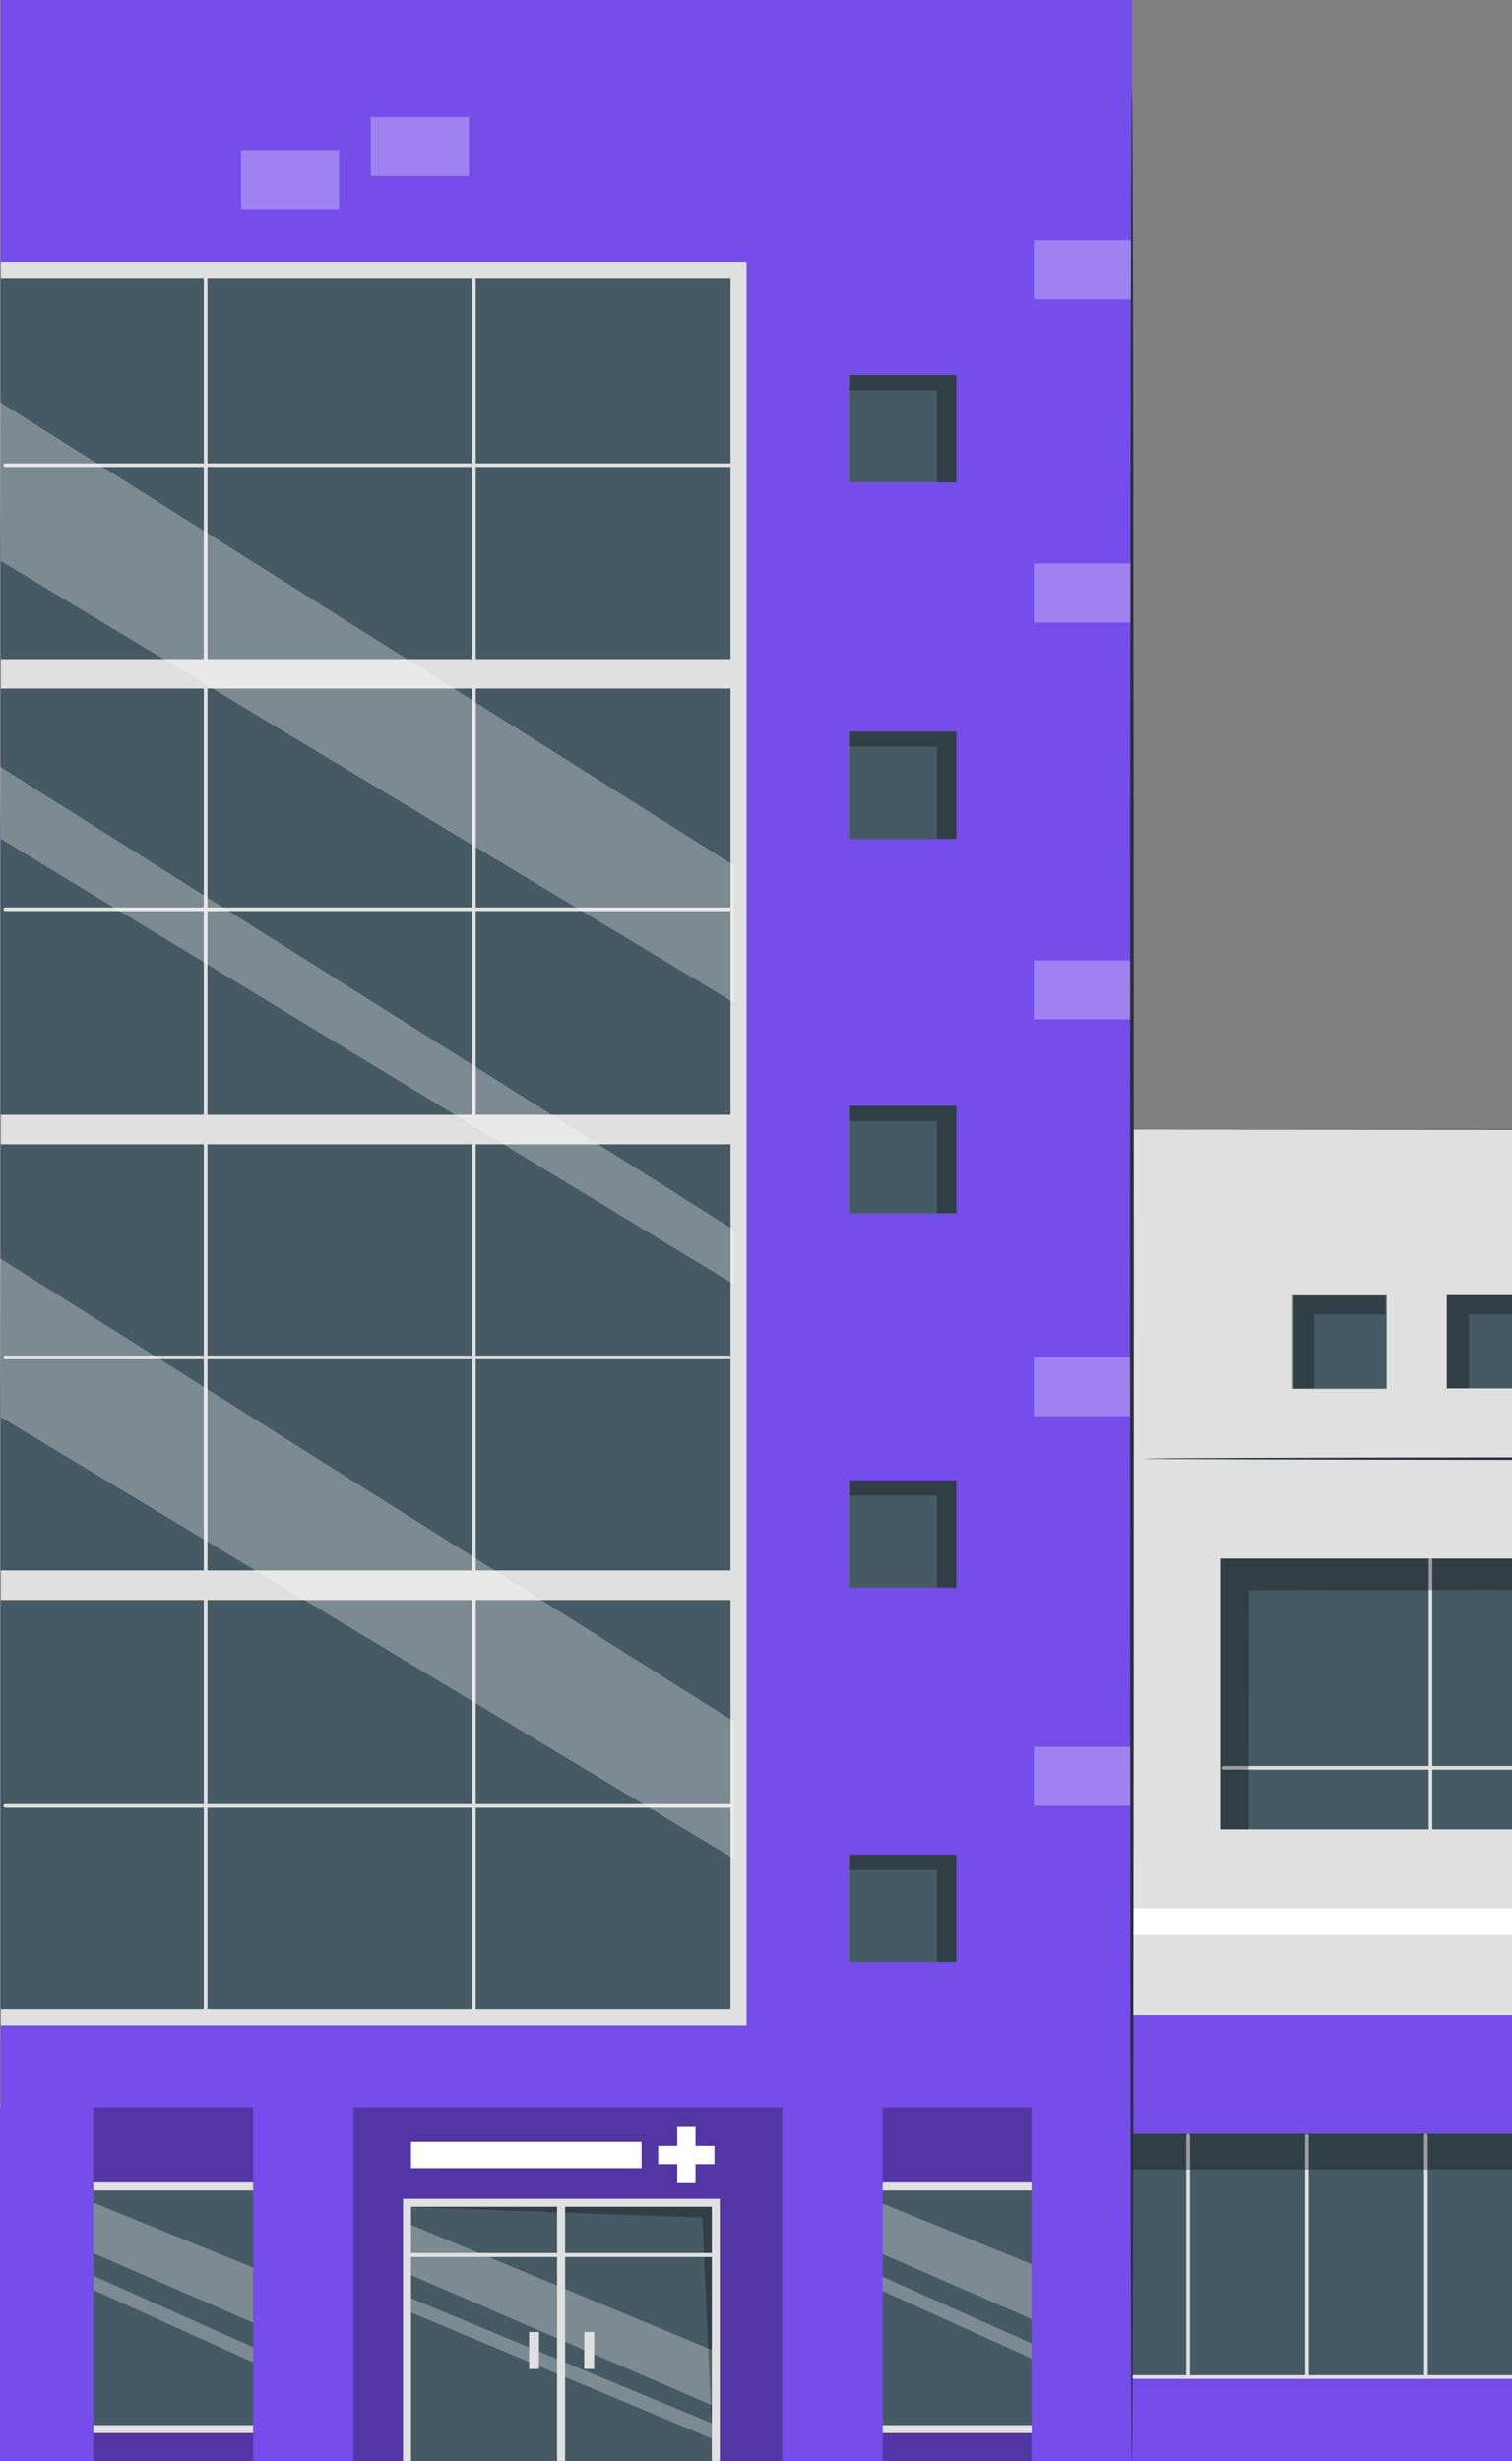 <svg width="287" height="467" viewBox="0 0 287 467" fill="none" xmlns="http://www.w3.org/2000/svg">
<rect x="0" y="0" width="287" height="467" fill="#808080" stroke="none"/>
<g clip-path="url(#clip0_9117_514)">
<path d="M92.979 156.005H103.254C104.441 156 105.578 155.526 106.417 154.687C107.256 153.848 107.729 152.712 107.734 151.525V89.035C107.729 87.85 107.255 86.716 106.416 85.88C105.576 85.044 104.439 84.574 103.254 84.574H89.91C88.727 84.574 87.592 85.044 86.756 85.881C85.919 86.717 85.449 87.852 85.449 89.035V98.357H86.86V89.111C86.86 88.301 87.181 87.523 87.752 86.948C88.323 86.373 89.099 86.047 89.91 86.042H103.254C103.658 86.042 104.057 86.121 104.429 86.276C104.801 86.43 105.14 86.656 105.425 86.941C105.71 87.226 105.936 87.564 106.09 87.937C106.244 88.309 106.324 88.708 106.324 89.111V151.601C106.324 152.415 106 153.196 105.425 153.772C104.849 154.347 104.068 154.671 103.254 154.671H92.979V156.005Z" fill="#AC9FE5"/>
<path d="M92.126 140.809H106.596V142.219H92.126V140.809Z" fill="#AC9FE5"/>
<path d="M92.126 128.799H106.596V130.21H92.126V128.799Z" fill="#AC9FE5"/>
<path d="M92.126 116.77H106.596V118.18H92.126V116.77Z" fill="#AC9FE5"/>
<path d="M92.126 104.758H106.596V106.169H92.126V104.758Z" fill="#AC9FE5"/>
<path d="M64.194 172.358C64.165 172.509 64.165 172.664 64.194 172.815V174.15H64.346C64.346 171.042 64.346 164.046 64.346 155.906C64.346 150.377 64.346 145.383 64.346 141.723C64.346 139.931 64.346 138.482 64.346 137.414C64.346 136.938 64.346 136.556 64.346 136.251C64.362 136.112 64.362 135.971 64.346 135.832C64.331 135.971 64.331 136.112 64.346 136.251V137.414C64.346 138.482 64.346 139.931 64.346 141.723C64.346 145.383 64.346 150.377 64.346 155.906C64.346 164.046 64.346 171.042 64.461 174.15H64.613V172.815C64.497 172.643 64.356 172.489 64.194 172.358Z" fill="#AC9FE5"/>
<path d="M48.759 172.053C48.73 172.204 48.73 172.359 48.759 172.51C48.759 172.854 48.759 173.292 48.759 173.845H48.911C48.911 170.738 49.007 163.722 49.007 155.582C49.007 150.073 49.007 145.078 49.007 141.399C49.007 139.626 49.007 138.177 49.007 137.11C49.007 136.633 49.007 136.252 49.007 135.947C49.007 135.642 49.007 135.527 49.007 135.527C48.979 135.666 48.979 135.808 49.007 135.947C49.007 136.252 49.007 136.633 49.007 137.11C49.007 138.177 49.007 139.626 49.007 141.399C49.007 145.078 49.007 150.073 49.007 155.582C49.007 163.722 49.007 170.738 49.121 173.845H49.273C49.273 173.292 49.273 172.854 49.273 172.51C49.273 172.167 48.759 172.053 48.759 172.053Z" fill="#AC9FE5"/>
<path d="M33.315 171.842C33.315 171.842 33.315 171.975 33.315 172.28C33.315 172.585 33.315 173.024 33.315 173.538H33.448C33.448 170.603 33.563 164.007 33.563 156.286C33.563 151.063 33.563 146.354 33.563 142.942C33.563 141.264 33.563 139.872 33.563 138.862V137.756C33.571 137.629 33.571 137.502 33.563 137.375C33.563 137.375 33.563 137.508 33.563 137.756V138.862C33.563 139.872 33.563 141.264 33.563 142.942C33.563 146.411 33.563 151.12 33.563 156.286C33.563 163.911 33.563 170.603 33.677 173.538H33.81C33.81 173.024 33.81 172.604 33.81 172.28C33.81 171.956 33.315 171.842 33.315 171.842Z" fill="#AC9FE5"/>
<path d="M17.854 171.425C17.854 171.425 17.854 171.596 17.854 171.882V173.236H18.007C18.007 170.128 18.121 163.113 18.121 154.973C18.121 149.463 18.121 144.469 18.121 140.79C18.121 139.017 18.121 137.549 18.121 136.481C18.121 136.024 18.121 135.623 18.121 135.318C18.121 135.013 18.121 134.918 18.121 134.918C18.121 134.918 18.121 135.051 18.121 135.318C18.121 135.585 18.121 136.024 18.121 136.481C18.121 137.549 18.121 139.017 18.121 140.79C18.121 144.469 18.121 149.463 18.121 154.973C18.121 163.113 18.121 170.224 18.121 173.236H18.273V171.882C18.173 171.698 18.029 171.541 17.854 171.425Z" fill="#AC9FE5"/>
<path d="M2.413 171.253C2.413 171.253 2.413 171.387 2.413 171.673C2.413 171.959 2.413 172.416 2.413 172.912H2.565C2.565 170.033 2.68 163.514 2.68 155.964C2.68 150.836 2.68 146.204 2.68 142.792C2.68 141.133 2.68 139.78 2.68 138.788C2.68 138.35 2.68 137.988 2.68 137.702C2.68 137.416 2.68 137.32 2.68 137.32C2.68 137.32 2.68 137.454 2.68 137.702C2.68 137.949 2.68 138.35 2.68 138.788C2.68 139.78 2.68 141.133 2.68 142.792C2.68 146.204 2.68 150.836 2.68 155.964C2.68 163.59 2.68 170.033 2.68 172.912H2.832C2.832 172.416 2.832 171.997 2.832 171.673C2.832 171.349 2.432 171.253 2.413 171.253Z" fill="#AC9FE5"/>
<path d="M24.39 230.844H35.828V123.231C35.828 121.714 35.226 120.259 34.153 119.187C33.081 118.114 31.626 117.512 30.109 117.512C28.592 117.512 27.138 118.114 26.065 119.187C24.993 120.259 24.39 121.714 24.39 123.231V230.844Z" fill="#AC9FE5"/>
<path d="M28.693 67.513L93.123 98.924L92.505 100.192L28.075 68.781L28.693 67.513Z" fill="#AC9FE5"/>
<path d="M75.406 122.814C75.42 122.643 75.42 122.471 75.406 122.299C75.406 121.956 75.406 121.499 75.406 120.927C75.406 119.688 75.406 117.991 75.406 115.894L75.273 116.028H92.678L92.487 115.837V119.345C92.487 120.488 92.487 121.613 92.487 122.7L92.659 122.509L80.229 122.604H76.588H75.616H75.254H76.512H80.115H92.659H92.83V115.57L92.659 115.398H75.254H75.12V115.513C75.12 117.648 75.12 119.325 75.12 120.622V121.975C75.185 122.264 75.281 122.546 75.406 122.814Z" fill="#AC9FE5"/>
<path d="M67.552 109.027H84.957V115.928H67.552V109.027Z" fill="#AC9FE5"/>
<path d="M51.899 195.58C51.899 195.58 51.899 195.408 51.899 195.084V193.692C51.899 192.472 51.899 190.776 51.899 188.679L51.765 188.793H69.17C69.323 188.965 68.941 188.583 68.98 188.622V195.58L69.17 195.408H56.741H53.1H56.703H69.246H69.418V188.355C69.418 188.355 69.075 188.012 69.246 188.164H51.841H51.708V188.298C51.708 190.414 51.708 192.11 51.708 193.387C51.708 193.959 51.708 194.398 51.708 194.741C51.713 195.031 51.778 195.316 51.899 195.58Z" fill="#AC9FE5"/>
<path d="M90.238 63.525H143.559V232.485H90.238V63.525Z" fill="#F5F5F5"/>
<path d="M90.257 63.525H116.908V232.027H90.257V63.525Z" fill="#D5CEF5"/>
<path d="M118.64 46.94H137.475V63.525H118.64V46.94Z" fill="#F5F5F5"/>
<path d="M118.641 46.94H123.121V63.525H118.641V46.94Z" fill="#D5CEF5"/>
<path d="M148.002 63.525V62.572H88.676V63.525" fill="#AC9FE5"/>
<path d="M128.52 70.769H133.037V80.281H128.52V70.769Z" fill="#FAFAFA"/>
<path d="M116.907 84.019C116.907 84.114 122.874 84.19 130.251 84.19C137.629 84.19 143.596 84.19 143.596 84.019C143.596 83.847 137.629 83.828 130.251 83.828C122.874 83.828 116.907 83.923 116.907 84.019Z" fill="#AC9FE5"/>
<path d="M101.619 70.769H106.137V80.281H101.619V70.769Z" fill="#AC9FE5"/>
<path d="M90.008 84.019C90.008 84.114 95.975 84.19 103.353 84.19C110.73 84.19 116.697 84.19 116.697 84.019C116.697 83.847 110.73 83.828 103.353 83.828C95.975 83.828 90.008 83.923 90.008 84.019Z" fill="#AC9FE5"/>
<path d="M101.619 89.66H106.137V99.172H101.619V89.66Z" fill="#AC9FE5"/>
<path d="M90.008 102.907C90.008 103.003 95.975 103.079 103.353 103.079C110.73 103.079 116.697 103.079 116.697 102.907C116.697 102.736 110.73 102.717 103.353 102.717C95.975 102.717 90.008 102.812 90.008 102.907Z" fill="#AC9FE5"/>
<path d="M101.619 109.125H106.137V118.637H101.619V109.125Z" fill="#AC9FE5"/>
<path d="M90.008 122.374C90.008 122.47 95.975 122.546 103.353 122.546C110.73 122.546 116.697 122.546 116.697 122.374C116.697 122.203 110.73 122.184 103.353 122.184C95.975 122.184 90.008 122.279 90.008 122.374Z" fill="#AC9FE5"/>
<path d="M101.619 128.59H106.137V138.101H101.619V128.59Z" fill="#AC9FE5"/>
<path d="M90.008 141.837C90.008 141.932 95.975 142.009 103.353 142.009C110.73 142.009 116.697 142.009 116.697 141.837C116.697 141.666 110.73 141.646 103.353 141.646C95.975 141.646 90.008 141.723 90.008 141.837Z" fill="#AC9FE5"/>
<path d="M101.619 147.48H106.137V156.992H101.619V147.48Z" fill="#AC9FE5"/>
<path d="M90.008 160.731C90.008 160.845 95.975 160.921 103.353 160.921C110.73 160.921 116.697 160.921 116.697 160.731C116.697 160.54 110.73 160.559 103.353 160.559C95.975 160.559 90.008 160.635 90.008 160.731Z" fill="#AC9FE5"/>
<path d="M101.619 166.469H106.137V175.98H101.619V166.469Z" fill="#AC9FE5"/>
<path d="M101.619 185.703H106.137V195.215H101.619V185.703Z" fill="#AC9FE5"/>
<path d="M90.008 179.718C90.008 179.718 95.975 179.909 103.353 179.909C110.73 179.909 116.697 179.814 116.697 179.718C116.697 179.623 110.73 179.547 103.353 179.547C95.975 179.547 90.008 179.623 90.008 179.718Z" fill="#AC9FE5"/>
<path d="M128.52 89.947H133.037V99.459H128.52V89.947Z" fill="#FAFAFA"/>
<path d="M116.907 103.197C116.907 103.293 122.874 103.388 130.251 103.388C137.629 103.388 143.596 103.388 143.596 103.197C143.596 103.007 137.629 103.026 130.251 103.026C122.874 103.026 116.907 103.102 116.907 103.197Z" fill="#AC9FE5"/>
<path d="M128.52 109.125H133.037V118.637H128.52V109.125Z" fill="#FAFAFA"/>
<path d="M116.907 122.375C116.907 122.471 122.874 122.566 130.251 122.566C137.629 122.566 143.596 122.566 143.596 122.375C143.596 122.185 137.629 122.204 130.251 122.204C122.874 122.204 116.907 122.28 116.907 122.375Z" fill="#AC9FE5"/>
<path d="M128.52 128.303H133.037V137.814H128.52V128.303Z" fill="#FAFAFA"/>
<path d="M116.907 141.551C116.907 141.665 122.874 141.742 130.251 141.742C137.629 141.742 143.596 141.742 143.596 141.551C143.596 141.36 137.629 141.379 130.251 141.379C122.874 141.379 116.907 141.456 116.907 141.551Z" fill="#AC9FE5"/>
<path d="M128.52 147.48H133.037V156.992H128.52V147.48Z" fill="#FAFAFA"/>
<path d="M116.907 160.731C116.907 160.845 122.874 160.921 130.251 160.921C137.629 160.921 143.596 160.921 143.596 160.731C143.596 160.54 137.629 160.559 130.251 160.559C122.874 160.559 116.907 160.635 116.907 160.731Z" fill="#AC9FE5"/>
<path d="M128.52 166.68H133.037V176.191H128.52V166.68Z" fill="#FAFAFA"/>
<path d="M116.907 179.925C116.907 180.02 122.874 180.097 130.251 180.097C137.629 180.097 143.596 180.097 143.596 179.925C143.596 179.753 137.629 179.734 130.251 179.734C122.874 179.734 116.907 179.811 116.907 179.925Z" fill="#AC9FE5"/>
<path d="M128.52 185.857H133.037V195.369H128.52V185.857Z" fill="#FAFAFA"/>
<path d="M144.016 109.297H182.314V230.693H144.016V109.297Z" fill="#F5F5F5"/>
<path d="M143.997 109.297H163.156V230.369H143.997V109.297Z" fill="#D5CEF5"/>
<path d="M164.393 97.383H177.928V109.297H164.393V97.383Z" fill="#F5F5F5"/>
<path d="M164.413 97.383H167.635V109.297H164.413V97.383Z" fill="#D5CEF5"/>
<path d="M185.5 109.298V108.611H142.874V109.298" fill="#AC9FE5"/>
<path d="M171.505 114.5H174.744V121.341H171.505V114.5Z" fill="#FAFAFA"/>
<path d="M163.155 124.014C163.155 124.014 167.445 124.147 172.687 124.147C177.929 124.147 182.219 124.147 182.219 124.014C182.219 123.88 177.929 123.899 172.687 123.899C167.445 123.899 163.155 123.957 163.155 124.014Z" fill="#AC9FE5"/>
<path d="M152.177 114.5H155.416V121.341H152.177V114.5Z" fill="#AC9FE5"/>
<path d="M143.825 124.014C143.825 124.014 148.114 124.147 153.357 124.147C158.599 124.147 162.889 124.147 162.889 124.014C162.889 123.88 158.599 123.899 153.357 123.899C148.114 123.899 143.825 123.957 143.825 124.014Z" fill="#AC9FE5"/>
<path d="M152.177 128.074H155.416V134.915H152.177V128.074Z" fill="#AC9FE5"/>
<path d="M143.825 137.588C143.825 137.588 148.114 137.721 153.357 137.721C158.599 137.721 162.889 137.721 162.889 137.588C162.889 137.455 158.599 137.474 153.357 137.474C148.114 137.474 143.825 137.531 143.825 137.588Z" fill="#AC9FE5"/>
<path d="M152.177 142.066H155.416V148.907H152.177V142.066Z" fill="#AC9FE5"/>
<path d="M143.825 151.579C143.825 151.579 148.114 151.712 153.357 151.712C158.599 151.712 162.889 151.712 162.889 151.579C162.889 151.445 158.599 151.445 153.357 151.445C148.114 151.445 143.825 151.502 143.825 151.579Z" fill="#AC9FE5"/>
<path d="M152.177 156.039H155.416V162.88H152.177V156.039Z" fill="#AC9FE5"/>
<path d="M143.825 165.571C143.825 165.571 148.114 165.685 153.357 165.685C158.599 165.685 162.889 165.685 162.889 165.571C162.889 165.457 158.599 165.438 153.357 165.438C148.114 165.438 143.825 165.495 143.825 165.571Z" fill="#AC9FE5"/>
<path d="M152.177 169.635H155.416V176.476H152.177V169.635Z" fill="#AC9FE5"/>
<path d="M143.825 179.147C143.825 179.147 148.114 179.281 153.357 179.281C158.599 179.281 162.889 179.281 162.889 179.147C162.889 179.014 158.599 179.014 153.357 179.014C148.114 179.014 143.825 179.071 143.825 179.147Z" fill="#AC9FE5"/>
<path d="M152.177 183.264H155.416V190.105H152.177V183.264Z" fill="#AC9FE5"/>
<path d="M152.177 197.084H155.416V203.925H152.177V197.084Z" fill="#AC9FE5"/>
<path d="M143.825 192.775C143.825 192.775 148.114 192.909 153.357 192.909C158.599 192.909 162.889 192.909 162.889 192.775C162.889 192.642 158.599 192.661 153.357 192.661C148.114 192.661 143.825 192.718 143.825 192.775Z" fill="#AC9FE5"/>
<path d="M171.505 128.283H174.744V135.124H171.505V128.283Z" fill="#FAFAFA"/>
<path d="M163.155 137.798C163.155 137.798 167.445 137.931 172.687 137.931C177.929 137.931 182.219 137.931 182.219 137.798C182.219 137.664 177.929 137.664 172.687 137.664C167.445 137.664 163.155 137.74 163.155 137.798Z" fill="#AC9FE5"/>
<path d="M171.505 142.066H174.744V148.907H171.505V142.066Z" fill="#FAFAFA"/>
<path d="M163.155 151.579C163.155 151.579 167.445 151.712 172.687 151.712C177.929 151.712 182.219 151.712 182.219 151.579C182.219 151.445 177.929 151.445 172.687 151.445C167.445 151.445 163.155 151.502 163.155 151.579Z" fill="#AC9FE5"/>
<path d="M171.507 155.852H174.746V162.693H171.507V155.852Z" fill="#FAFAFA"/>
<path d="M163.155 165.364C163.155 165.364 167.445 165.497 172.687 165.497C177.929 165.497 182.219 165.497 182.219 165.364C182.219 165.23 177.929 165.23 172.687 165.23C167.445 165.23 163.155 165.288 163.155 165.364Z" fill="#AC9FE5"/>
<path d="M171.507 169.635H174.746V176.476H171.507V169.635Z" fill="#FAFAFA"/>
<path d="M163.155 179.147C163.155 179.147 167.445 179.281 172.687 179.281C177.929 179.281 182.219 179.281 182.219 179.147C182.219 179.014 177.929 179.014 172.687 179.014C167.445 179.014 163.155 179.071 163.155 179.147Z" fill="#AC9FE5"/>
<path d="M171.507 183.416H174.746V190.257H171.507V183.416Z" fill="#FAFAFA"/>
<path d="M163.155 192.93C163.155 192.93 167.445 193.064 172.687 193.064C177.929 193.064 182.219 193.064 182.219 192.93C182.219 192.797 177.929 192.797 172.687 192.797C167.445 192.797 163.155 192.854 163.155 192.93Z" fill="#AC9FE5"/>
<path d="M171.505 197.197H174.744V204.038H171.505V197.197Z" fill="#FAFAFA"/>
<path d="M208.158 214.348H752.285V467.081H208.158V214.348Z" fill="#E0E0E0"/>
<path d="M208.173 214.349C208.173 216.615 208.051 311.089 207.884 467.082V467.371H208.173L752.254 467.477H752.68V467.082C752.68 378.174 752.68 292.672 752.68 214.349V213.953H752.299L208.188 214.333L752.299 214.698L751.934 214.333C751.934 292.657 751.934 378.158 751.934 467.067L752.33 466.671L208.249 466.778L208.538 467.067C208.31 311.089 208.173 216.615 208.173 214.349Z" fill="#263238"/>
<path d="M214.85 382.4H752.285V467.066H214.85V382.4Z" fill="#754DEA"/>
<path d="M213.707 404.893H319.238V450.928H213.707V404.893Z" fill="#455A64"/>
<path d="M225.877 405.213V450.701C225.877 450.794 225.84 450.883 225.775 450.949C225.709 451.014 225.62 451.051 225.527 451.051C225.434 451.051 225.345 451.014 225.28 450.949C225.214 450.883 225.177 450.794 225.177 450.701V405.213C225.177 405.12 225.214 405.031 225.28 404.966C225.345 404.9 225.434 404.863 225.527 404.863C225.62 404.863 225.709 404.9 225.775 404.966C225.84 405.031 225.877 405.12 225.877 405.213Z" fill="#E0E0E0"/>
<path d="M248.43 405.215V450.703C248.413 450.782 248.37 450.852 248.308 450.902C248.245 450.953 248.168 450.98 248.087 450.98C248.007 450.98 247.93 450.953 247.867 450.902C247.805 450.852 247.762 450.782 247.745 450.703V405.215C247.762 405.136 247.805 405.066 247.867 405.016C247.93 404.965 248.007 404.938 248.087 404.938C248.168 404.938 248.245 404.965 248.308 405.016C248.37 405.066 248.413 405.136 248.43 405.215Z" fill="#E0E0E0"/>
<path d="M271 405.213V450.701C271 450.794 270.963 450.883 270.898 450.949C270.832 451.014 270.743 451.051 270.65 451.051C270.557 451.051 270.468 451.014 270.403 450.949C270.337 450.883 270.3 450.794 270.3 450.701V405.213C270.3 405.12 270.337 405.031 270.403 404.966C270.468 404.9 270.557 404.863 270.65 404.863C270.743 404.863 270.832 404.9 270.898 404.966C270.963 405.031 271 405.12 271 405.213Z" fill="#E0E0E0"/>
<path d="M319.652 451.43H215.033C214.941 451.43 214.852 451.393 214.786 451.328C214.72 451.262 214.684 451.173 214.684 451.08C214.684 450.988 214.72 450.898 214.786 450.833C214.852 450.767 214.941 450.73 215.033 450.73H319.652C319.745 450.73 319.834 450.767 319.899 450.833C319.965 450.898 320.002 450.988 320.002 451.08C320.002 451.173 319.965 451.262 319.899 451.328C319.834 451.393 319.745 451.43 319.652 451.43Z" fill="#E0E0E0"/>
<g opacity="0.3">
<path d="M215.028 404.893H319.236V411.691H215.028V404.893Z" fill="black"/>
</g>
<path d="M231.608 295.771H311.422V347.146H231.608V295.771Z" fill="#455A64"/>
<path d="M311.576 335.819H232.188C232.097 335.819 232.01 335.783 231.946 335.719C231.882 335.655 231.846 335.568 231.846 335.477C231.846 335.386 231.882 335.299 231.946 335.235C232.01 335.171 232.097 335.135 232.188 335.135H311.576C311.667 335.135 311.754 335.171 311.818 335.235C311.882 335.299 311.918 335.386 311.918 335.477C311.918 335.568 311.882 335.655 311.818 335.719C311.754 335.783 311.667 335.819 311.576 335.819Z" fill="#E0E0E0"/>
<path d="M271.865 295.973V347.347C271.849 347.425 271.806 347.495 271.743 347.546C271.681 347.596 271.603 347.624 271.523 347.624C271.443 347.624 271.365 347.596 271.303 347.546C271.241 347.495 271.197 347.425 271.181 347.347V295.973C271.197 295.894 271.241 295.824 271.303 295.773C271.365 295.723 271.443 295.695 271.523 295.695C271.603 295.695 271.681 295.723 271.743 295.773C271.806 295.824 271.849 295.894 271.865 295.973Z" fill="#E0E0E0"/>
<g opacity="0.3">
<path d="M311.422 295.773V301.674L237.114 301.781L237.007 347.147H231.623V295.773H311.422Z" fill="black"/>
</g>
<path d="M214.866 362.127H752.148V367.207H214.866V362.127Z" fill="white"/>
<path d="M217.298 276.808C217.298 277.006 337.186 277.158 484.966 277.158C632.747 277.158 752.771 277.006 752.771 276.808C752.771 276.611 632.914 276.443 484.997 276.443C337.08 276.443 217.298 276.595 217.298 276.808Z" fill="#263238"/>
<path d="M274.619 245.77H292.307V263.472H274.619V245.77Z" fill="#455A64"/>
<path d="M245.524 245.844H263.211V263.546H245.524V245.844Z" fill="#455A64"/>
<g opacity="0.3">
<path d="M292.307 249.42H278.802V263.472H274.619V245.77H292.307V249.42Z" fill="black"/>
</g>
<g opacity="0.3">
<path d="M262.955 249.42H249.45V263.472H245.268V245.77H262.955V249.42Z" fill="black"/>
</g>
<path d="M0.153 0H214.865V467.081H0.153V0Z" fill="#754DEA"/>
<g opacity="0.3">
<path d="M16.515 399.857H196.477V467.063H16.515V399.857Z" fill="black"/>
</g>
<path d="M0.152 51.223H140.191V382.797H0.152V51.223Z" fill="#455A64"/>
<path d="M0.153 387.359H214.865V399.861H0.153V387.359Z" fill="#754DEA"/>
<path d="M161.164 71.16H181.543V91.524H161.164V71.16Z" fill="#455A64"/>
<path d="M161.164 138.822H181.543V159.202H161.164V138.822Z" fill="#455A64"/>
<path d="M161.164 209.861H181.543V230.241H161.164V209.861Z" fill="#455A64"/>
<path d="M161.164 280.9H181.543V301.28H161.164V280.9Z" fill="#455A64"/>
<path d="M161.164 351.939H181.543V372.304H161.164V351.939Z" fill="#455A64"/>
<path d="M165.908 414.9H198.85V460.936H165.908V414.9Z" fill="#455A64"/>
<path d="M165.149 461.713H199.611V414.141H165.149V461.713ZM198.09 460.192H166.67V415.661H198.09V460.192Z" fill="#E0E0E0"/>
<g opacity="0.3">
<path d="M165.906 417.488L198.848 430.887V441.396L165.906 427.039V417.488Z" fill="white"/>
</g>
<g opacity="0.3">
<path d="M165.906 431.311L198.848 446.047V448.937L165.906 434.002V431.311Z" fill="white"/>
</g>
<path d="M148.497 399.857H167.553V467.063H148.497V399.857Z" fill="#754DEA"/>
<path d="M77.273 418.004H135.871V467.081H77.273V418.004Z" fill="#455A64"/>
<g opacity="0.3">
<path d="M77.808 422.109L135.418 446.047V456.541L77.808 431.645V422.109Z" fill="white"/>
</g>
<g opacity="0.3">
<path d="M78.022 436.133L135.646 460.071V462.976L78.022 438.825V436.133Z" fill="white"/>
</g>
<g opacity="0.3">
<path d="M135.156 461.926L133.316 420.802L77.805 418.81L135.871 418.004L135.156 461.926Z" fill="black"/>
</g>
<path d="M76.501 467.08H78.022V418.763H135.114V467.08H136.635V417.242H76.501V467.08Z" fill="#E0E0E0"/>
<path d="M105.745 418.307H107.266V467.08H105.745V418.307Z" fill="#E0E0E0"/>
<path d="M77.184 427.539H135.797V428.299H77.184V427.539Z" fill="#E0E0E0"/>
<path d="M110.9 442.535H112.785V449.543H110.9V442.535Z" fill="#E0E0E0"/>
<path d="M100.424 442.535H102.309V449.543H100.424V442.535Z" fill="#E0E0E0"/>
<path d="M16.531 414.9H49.473V460.936H16.531V414.9Z" fill="#455A64"/>
<path d="M15.759 461.713H50.236V414.141H15.759V461.713ZM48.715 460.192H17.28V415.661H48.715V460.192Z" fill="#E0E0E0"/>
<g opacity="0.3">
<path d="M16.514 417.488L49.471 430.887V441.396L16.514 427.039V417.488Z" fill="white"/>
</g>
<g opacity="0.3">
<path d="M16.514 431.312L49.471 446.049V448.939L16.514 434.004V431.312Z" fill="white"/>
</g>
<path d="M48.045 399.857H67.102V467.063H48.045V399.857Z" fill="#754DEA"/>
<path d="M-0 399.857H17.748V467.063H-0V399.857Z" fill="#754DEA"/>
<g opacity="0.3">
<path d="M196.248 106.93H214.863V118.123H196.248V106.93Z" fill="white"/>
</g>
<g opacity="0.3">
<path d="M196.248 45.625H214.863V56.818H196.248V45.625Z" fill="white"/>
</g>
<g opacity="0.3">
<path d="M45.762 28.473H64.377V39.666H45.762V28.473Z" fill="white"/>
</g>
<g opacity="0.3">
<path d="M70.387 22.219H89.002V33.412H70.387V22.219Z" fill="white"/>
</g>
<g opacity="0.3">
<path d="M196.248 182.242H214.863V193.436H196.248V182.242Z" fill="white"/>
</g>
<g opacity="0.3">
<path d="M196.248 257.539H214.863V268.732H196.248V257.539Z" fill="white"/>
</g>
<g opacity="0.3">
<path d="M196.248 331.496H214.863V342.689H196.248V331.496Z" fill="white"/>
</g>
<path d="M0.153 384.332H141.713V49.701H0.153V52.743H138.671V381.29H0.153V384.332Z" fill="#E0E0E0"/>
<path d="M0.152 125.072H140.191V130.669H0.152V125.072Z" fill="#E0E0E0"/>
<path d="M0.152 211.549H140.191V217.146H0.152V211.549Z" fill="#E0E0E0"/>
<path d="M0.152 298.023H140.191V303.62H0.152V298.023Z" fill="#E0E0E0"/>
<path d="M90.307 52.285V382.399C90.307 382.492 90.27 382.581 90.204 382.647C90.139 382.712 90.05 382.749 89.957 382.749C89.864 382.749 89.775 382.712 89.71 382.647C89.644 382.581 89.607 382.492 89.607 382.399V52.285C89.607 52.193 89.644 52.104 89.71 52.038C89.775 51.972 89.864 51.935 89.957 51.935C90.05 51.935 90.139 51.972 90.204 52.038C90.27 52.104 90.307 52.193 90.307 52.285Z" fill="#E0E0E0"/>
<path d="M39.377 51.223V382.766C39.377 382.859 39.34 382.948 39.275 383.014C39.209 383.079 39.12 383.116 39.027 383.116C38.934 383.116 38.845 383.079 38.78 383.014C38.714 382.948 38.677 382.859 38.677 382.766V51.223C38.677 51.13 38.714 51.041 38.78 50.975C38.845 50.91 38.934 50.873 39.027 50.873C39.12 50.873 39.209 50.91 39.275 50.975C39.34 51.041 39.377 51.13 39.377 51.223Z" fill="#E0E0E0"/>
<path d="M139.4 343.057H1.004C0.911 343.057 0.822 343.02 0.756 342.955C0.691 342.889 0.654 342.8 0.654 342.707C0.654 342.614 0.691 342.525 0.756 342.46C0.822 342.394 0.911 342.357 1.004 342.357H139.4C139.493 342.357 139.582 342.394 139.648 342.46C139.713 342.525 139.75 342.614 139.75 342.707C139.75 342.8 139.713 342.889 139.648 342.955C139.582 343.02 139.493 343.057 139.4 343.057Z" fill="#E0E0E0"/>
<path d="M139.4 257.934H1.004C0.911 257.934 0.822 257.897 0.756 257.832C0.691 257.766 0.654 257.677 0.654 257.584C0.654 257.491 0.691 257.402 0.756 257.337C0.822 257.271 0.911 257.234 1.004 257.234H139.4C139.493 257.234 139.582 257.271 139.648 257.337C139.713 257.402 139.75 257.491 139.75 257.584C139.75 257.677 139.713 257.766 139.648 257.832C139.582 257.897 139.493 257.934 139.4 257.934Z" fill="#E0E0E0"/>
<path d="M139.4 172.889H1.004C0.911 172.889 0.822 172.852 0.756 172.787C0.691 172.721 0.654 172.632 0.654 172.539C0.654 172.446 0.691 172.358 0.756 172.292C0.822 172.226 0.911 172.189 1.004 172.189H139.4C139.493 172.189 139.582 172.226 139.648 172.292C139.713 172.358 139.75 172.446 139.75 172.539C139.75 172.632 139.713 172.721 139.648 172.787C139.582 172.852 139.493 172.889 139.4 172.889Z" fill="#E0E0E0"/>
<path d="M139.4 88.62H1.004C0.911 88.62 0.822 88.583 0.756 88.517C0.691 88.451 0.654 88.362 0.654 88.27C0.654 88.177 0.691 88.088 0.756 88.022C0.822 87.957 0.911 87.92 1.004 87.92H139.4C139.493 87.92 139.582 87.957 139.648 88.022C139.713 88.088 139.75 88.177 139.75 88.27C139.75 88.362 139.713 88.451 139.648 88.517C139.582 88.583 139.493 88.62 139.4 88.62Z" fill="#E0E0E0"/>
<g opacity="0.3">
<path d="M5.77683e-05 76.316L139.4 164.282V190.319L0.152 106.46L5.77683e-05 76.316Z" fill="white"/>
</g>
<g opacity="0.3">
<path d="M5.77683e-05 238.771L139.4 326.737V352.789L0.152 268.915L5.77683e-05 238.771Z" fill="white"/>
</g>
<g opacity="0.3">
<path d="M5.77683e-05 145.484L139.4 233.45V243.776L0.152 159.187L5.77683e-05 145.484Z" fill="white"/>
</g>
<g opacity="0.3">
<path d="M177.861 301.282V283.807H161.177V280.902H181.541V301.282H177.861Z" fill="black"/>
</g>
<g opacity="0.3">
<path d="M177.861 372.317V354.842H161.177V351.938H181.541V372.317H177.861Z" fill="black"/>
</g>
<g opacity="0.3">
<path d="M177.861 159.186V141.712H161.177V138.822H181.541V159.186H177.861Z" fill="black"/>
</g>
<g opacity="0.3">
<path d="M177.861 230.223V212.749H161.177V209.859H181.541V230.223H177.861Z" fill="black"/>
</g>
<g opacity="0.3">
<path d="M177.861 91.54V74.065H161.177V71.176H181.541V91.54H177.861Z" fill="black"/>
</g>
<path d="M195.809 399.857H214.865V467.063H195.809V399.857Z" fill="#754DEA"/>
<path d="M128.558 403.6H132.025V414.275H128.558V403.6Z" fill="white"/>
<path d="M135.615 407.193V410.66H124.94V407.193H135.615Z" fill="white"/>
<path d="M78.017 406.445H121.787V411.418H78.017V406.445Z" fill="white"/>
<path d="M214.863 467.492C215.061 467.492 215.213 366.614 215.213 242.194C215.213 117.774 215.061 16.896 214.863 16.896C214.665 16.896 214.498 117.744 214.498 242.194C214.498 366.645 214.665 467.492 214.863 467.492Z" fill="#263238"/>
</g>
<defs>
<clipPath id="clip0_9117_514">
<rect width="287" height="467" fill="white"/>
</clipPath>
</defs>
</svg>

